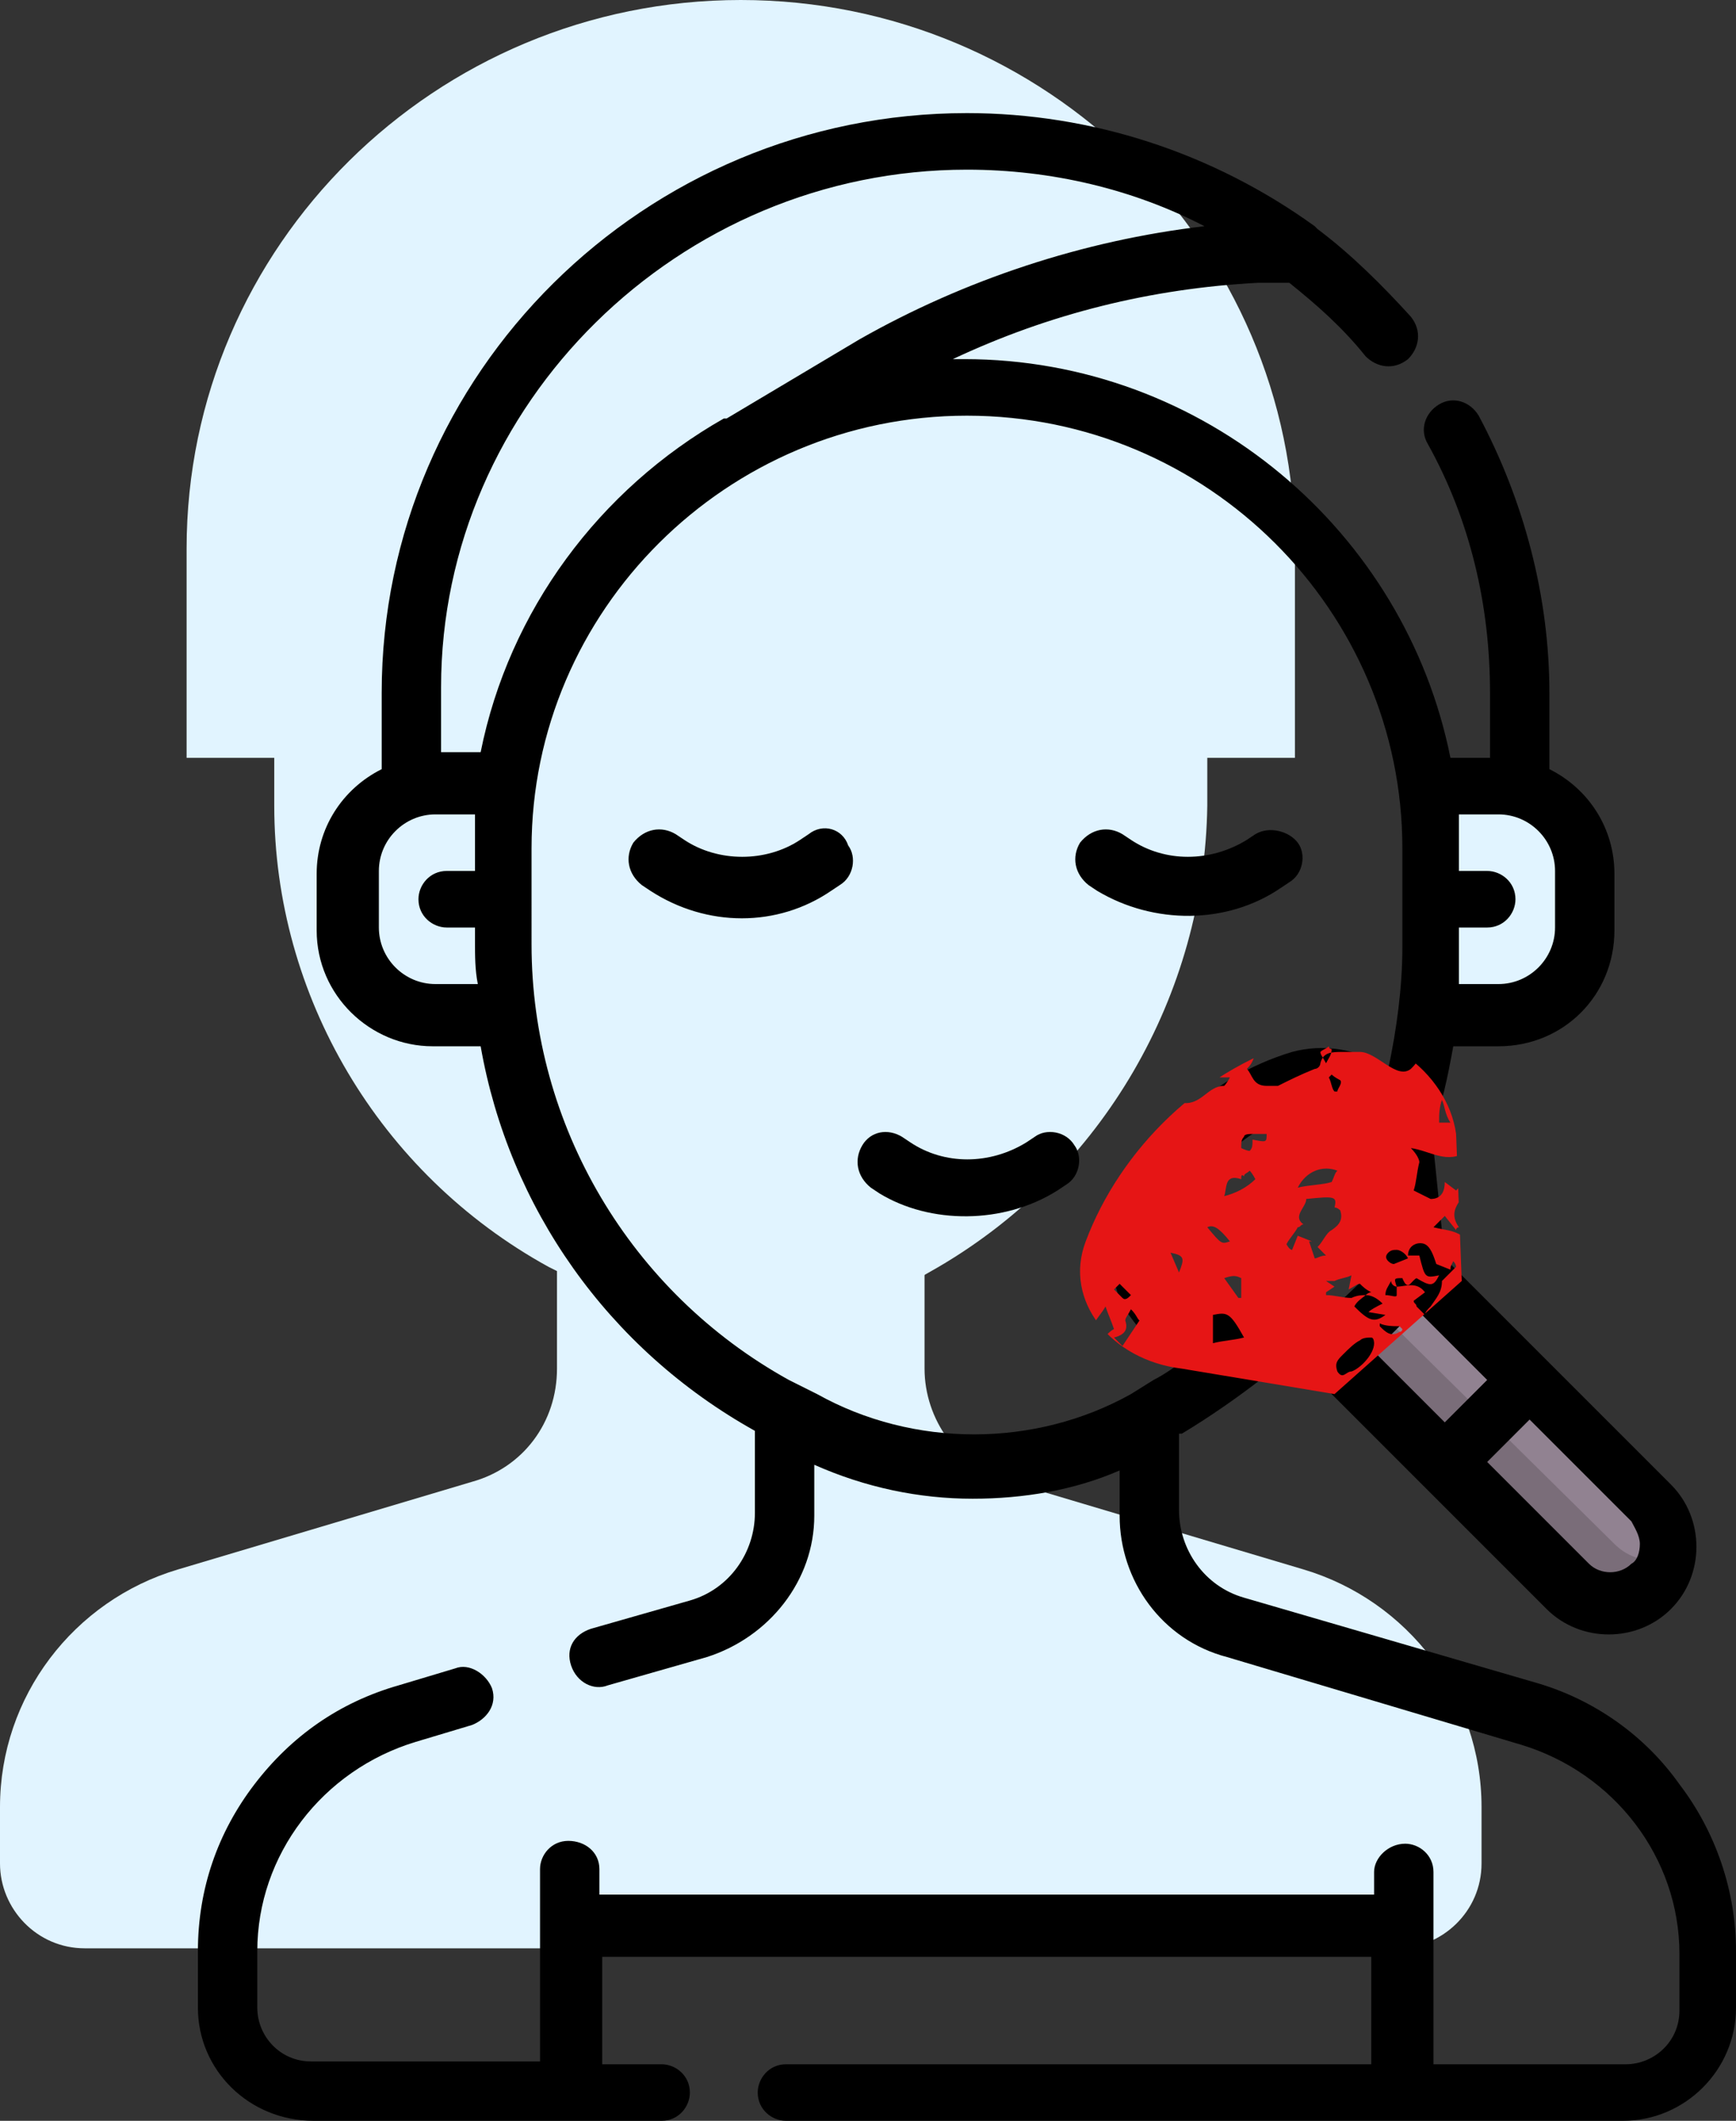 <svg xmlns="http://www.w3.org/2000/svg" xmlns:xlink="http://www.w3.org/1999/xlink" id="Layer_1" x="0px" y="0px" width="61.4px" height="75px" viewBox="0 0 61.4 75" style="enable-background:new 0 0 61.4 75;" xml:space="preserve"><rect x="0" y="0" width="61.4" height="75" fill="#333333" stroke="none"/><style type="text/css">	.st0{fill:#E1F4FF;}	.st1{fill-rule:evenodd;clip-rule:evenodd;fill:#E1F4FF;}	.st2{fill:#918291;}	.st3{fill:#7A6D79;}	.st4{fill-rule:evenodd;clip-rule:evenodd;}	.st5{clip-path:url(#SVGID_2_);fill-rule:evenodd;clip-rule:evenodd;fill:#E61515;}</style><path class="st0" d="M52.4,65.9v-2c0-3.9-2.6-7.3-6.3-8.4l-10.4-3.1c-1.8-0.5-3-2.2-3-4v-9.3H19.7v9.3c0,1.9-1.2,3.5-3,4L6.3,55.5  C2.6,56.6,0,60,0,63.9v2c0,1.6,1.3,3,3,3h46.4C51,68.9,52.4,67.6,52.4,65.9z"></path><path class="st0" d="M6.6,26.8h39.2v-7.4C45.8,8.7,37,0,26.2,0S6.6,8.7,6.6,19.4V26.8z"></path><path class="st1" d="M49.9,28H53c1.7,0,3.1,1.4,3.1,3.1v2c0,1.7-1.4,3.1-3.1,3.1h-3.1V28z M18.4,36.1h-3.1c-1.7,0-3.1-1.4-3.1-3.1  v-2c0-1.7,1.4-3.1,3.1-3.1h3.1V36.1z"></path><path class="st0" d="M33.2,44.8l-0.7,0.4c-3.7,2.1-8.3,2.2-12.1,0.1l-1-0.5c-6-3.3-9.7-9.6-9.7-16.3V25c0-9,7.4-16.3,16.5-16.3  c9.1,0,16.5,7.3,16.5,16.3v3.5C42.6,35.2,39,41.4,33.2,44.8z"></path><path class="st2" d="M47.1,47.8l8.3,8.2c0.8,0.8,2.2,0.8,3,0c0.8-0.8,0.8-2.2,0-3l-8.3-8.2L47.1,47.8z"></path><path class="st3" d="M57.1,54.6l-8.3-8.2L47.1,48l8.3,8.2c0.8,0.8,2.2,0.8,3,0c0.3-0.3,0.5-0.7,0.6-1.1  C58.3,55.3,57.6,55.1,57.1,54.6z"></path><path class="st4" d="M28.9,49.3l-1-0.5c-5.6-3.1-9.1-9-9.1-15.4V30c0-8.4,6.9-15.3,15.4-15.3S49.6,21.6,49.6,30v3.5  c0,1.4-0.2,2.9-0.5,4.3l-0.1-0.1c-1-0.6-2.2-0.8-3.3-0.5c-3,0.9-5.3,3.2-6.2,6.2c-0.3,1.1-0.2,2.3,0.5,3.2c0.5,0.7,1.1,1.2,1.9,1.5  c-0.3,0.2-0.7,0.5-1.1,0.7L40,49.3C36.6,51.2,32.3,51.2,28.9,49.3z M15.4,34.8c-1.1,0-2-0.9-2-2v-2c0-1.1,0.9-2,2-2h1.4  c0,0.4,0,0.8,0,1.2v0.8h-1c-0.6,0-1,0.5-1,1c0,0.6,0.5,1,1,1h1v0.5c0,0.5,0,1,0.1,1.5H15.4z M34.2,6c3,0,5.9,0.7,8.4,2  c-4.3,0.5-8.5,1.9-12.2,4l-4.7,2.8l-0.1,0c-4.4,2.5-7.6,6.8-8.6,11.8h-1.4v-2.3C15.6,14.3,24,6,34.2,6z M53,28.8c1.1,0,2,0.9,2,2v2  c0,1.1-0.9,2-2,2h-1.4c0-0.4,0-0.9,0-1.3v-0.7h1c0.6,0,1-0.5,1-1c0-0.6-0.5-1-1-1h-1V30c0-0.4,0-0.8,0-1.2H53z M58,54.6  c0,0.3-0.1,0.6-0.3,0.7c-0.4,0.4-1.1,0.4-1.5,0l-3.6-3.6l1.5-1.5l3.6,3.6C57.8,54,58,54.3,58,54.6z M50.1,46.3l2.5,2.5l-1.5,1.5  l-2.5-2.5L50.1,46.3z M49,44.5l-2.3,2.2l-3.8-0.4c-0.5-0.1-1-0.3-1.3-0.8c-0.3-0.4-0.4-1-0.2-1.5c0.7-2.3,2.5-4.1,4.8-4.8  c0.5-0.2,1-0.1,1.5,0.2c0.4,0.3,0.7,0.8,0.8,1.3L49,44.5z M54.3,59.5L44,56.5c-1.4-0.4-2.3-1.7-2.3-3.1v-2.7l0.1,0  c1-0.6,2-1.3,2.9-2l2,0.2l8,8c0.6,0.6,1.4,0.9,2.2,0.9c0.8,0,1.6-0.3,2.2-0.9c0.6-0.6,0.9-1.4,0.9-2.2c0-0.8-0.3-1.6-0.9-2.2l-8-8  l-0.4-3.9c0-0.2-0.1-0.3-0.1-0.5c0.4-1,0.6-2,0.8-3.1H53c2.3,0,4.1-1.8,4.1-4.1v-2c0-1.6-0.9-3-2.3-3.7v-2.7c0-3.4-0.9-6.8-2.5-9.8  c-0.3-0.5-0.9-0.7-1.4-0.4c-0.5,0.3-0.7,0.9-0.4,1.4h0c1.5,2.7,2.2,5.7,2.2,8.8v2.3h-1.4c-1.6-8-8.7-14.1-17.2-14.1l-0.4,0  c3.4-1.6,7-2.5,10.8-2.7l1.1,0c1,0.8,1.9,1.6,2.7,2.6c0.4,0.4,1,0.5,1.5,0.1c0.4-0.4,0.5-1,0.1-1.5l0,0c-1-1.1-2.1-2.2-3.3-3.1  L46.5,8c-3.6-2.6-7.9-4-12.3-4c-11.4,0-20.7,9.2-20.7,20.5v2.7c-1.4,0.7-2.3,2.1-2.3,3.7v2c0,2.3,1.9,4.1,4.1,4.1H17  c1,5.7,4.5,10.7,9.7,13.6v2.9c0,1.4-0.9,2.7-2.3,3.1l-3.5,1c-0.6,0.2-0.9,0.7-0.7,1.3c0.2,0.6,0.8,0.9,1.3,0.7l3.5-1  c2.2-0.7,3.8-2.7,3.8-5v-1.8c1.8,0.8,3.7,1.2,5.6,1.2c1.8,0,3.6-0.3,5.2-1v1.6c0,2.3,1.5,4.4,3.8,5l10.4,3.1c3.3,1,5.6,4,5.6,7.4v2  c0,1.1-0.9,1.9-1.9,1.9h-6.8v-6.8c0-0.6-0.5-1-1-1c-0.6,0-1.1,0.5-1.1,1V67H21.2v-0.9c0-0.6-0.5-1-1.1-1s-1,0.5-1,1v6.8H11  c-1.1,0-1.9-0.9-1.9-1.9v-2c0-3.4,2.3-6.4,5.6-7.4l2-0.6c0.5-0.2,0.9-0.7,0.7-1.3c-0.2-0.5-0.8-0.9-1.3-0.7l-2,0.6  c-2.1,0.6-3.8,1.8-5.1,3.5c-1.3,1.7-2,3.7-2,5.9v2c0,2.2,1.8,4,4.1,4h12.3c0.6,0,1-0.5,1-1c0-0.6-0.5-1-1-1h-2.1v-3.8h27.2v3.8H27.8  c-0.6,0-1,0.5-1,1c0,0.6,0.5,1,1,1h29.6c2.2,0,4-1.8,4-4v-2c0-2.1-0.7-4.2-2-5.9C58.2,61.4,56.4,60.1,54.3,59.5z"></path><g>	<defs>		<path id="SVGID_1_" d="M51.7,45.3l-0.2-5.2c-0.3-2.2-2.8-4.1-5.2-3.4c-3.8,1-6.7,4-7.9,7.2c-0.8,2.1,0.9,4.2,3.4,4.5l5.4,0.9    L51.7,45.3z"></path>	</defs>	<clipPath id="SVGID_2_">		<use xlink:href="#SVGID_1_" style="overflow:visible;"></use>	</clipPath>	<path class="st5" d="M46.9,37.6c0.1-0.2,0.2-0.3,0.2-0.5c0,0-0.1,0-0.1-0.1c-0.1,0.1-0.2,0.1-0.3,0.2   C46.7,37.3,46.8,37.4,46.9,37.6z M29.9,37.4c-0.2,0-0.4-0.1-0.6-0.1C29.4,37.7,29.5,37.7,29.9,37.4z M52.8,75l-0.2-0.1   c0,0.1-0.1,0.2-0.1,0.3c0,0.1,0.2,0.2,0.3,0.2c0,0,0.2-0.1,0.2-0.1C52.9,75.2,52.8,75.1,52.8,75z M20.2,48.1c0,0,0,0.1,0,0.1   c0.1,0,0.3,0.1,0.4,0.1c0.1,0,0.2-0.1,0.2-0.2L20.8,48L20.2,48.1z M36.1,47.1c-0.5,0.2-0.4,0.5-0.4,0.9   C35.8,47.7,35.9,47.4,36.1,47.1z M15.9,52.6l-0.1,0c-0.1,0.2-0.2,0.4-0.3,0.6l0.1,0C15.9,53,16,52.9,15.9,52.6z M26.5,53.9l0.2,0   c0-0.2,0-0.3-0.1-0.5c-0.1,0-0.2,0-0.3,0C26.4,53.6,26.4,53.7,26.5,53.9z M54.4,40.4c-0.1,0-0.2,0-0.2-0.1l-0.2,0.4   c0.1,0,0.2,0.1,0.3,0.1C54.3,40.7,54.3,40.6,54.4,40.4z M25.6,42.4c-0.2-0.2-0.3-0.3-0.5-0.5c0,0,0,0-0.1,0.1   C25.2,42.5,25.2,42.5,25.6,42.4z M52.1,49.3l0.2,0.7C52.5,49.2,52.5,49.1,52.1,49.3z M47.1,38L47,38.1c0.1,0.2,0.1,0.4,0.2,0.5h0.1   c0-0.1,0.2-0.3,0.1-0.4C47.4,38.2,47.2,38.1,47.1,38z M51,38.9C51,38.9,50.9,38.9,51,38.9c-0.1,0.3-0.1,0.5-0.1,0.8   c0.1,0,0.2,0,0.4,0C51.1,39.4,51.1,39.1,51,38.9z M21,49.9C21,49.9,21,49.9,21,49.9c-0.1,0.2-0.1,0.4-0.1,0.5c0,0.1,0,0.2,0.1,0.3   c0,0,0.1,0,0.1,0l0-0.3c0-0.1,0-0.2,0-0.3C21.1,50.1,21.1,50,21,49.9z M41.4,44.3l0.3,0.7C41.9,44.5,41.9,44.4,41.4,44.3z    M52.8,50.1L52.8,50.1c-0.1,0.2-0.1,0.4-0.1,0.5c0,0.1,0.1,0.1,0.2,0.2c0-0.1,0.1-0.2,0.1-0.2C53,50.4,52.9,50.2,52.8,50.1z M22,68   l0.2,0c0-0.2-0.1-0.4-0.1-0.6c0,0-0.2,0-0.3,0C22,67.6,22,67.8,22,68z M45,63.8c-0.4-0.3-0.7-0.2-0.8,0.3   C44.5,64,44.7,63.9,45,63.8z M42.7,75.3c-0.2,0.1-0.4,0.2-0.6,0.3C42.5,75.9,42.6,75.9,42.7,75.3z M50.8,51.7   c-0.3-0.1-0.4-0.2-0.6-0.3c-0.1,0-0.2,0.1-0.2,0.2c0.1,0.1,0.2,0.2,0.3,0.2C50.3,51.7,50.5,51.7,50.8,51.7z M53.1,51.8   C53,51.8,53,51.8,53.1,51.8c-0.2,0-0.4,0-0.4,0.1c0,0.2,0,0.3,0,0.5l0.2,0C52.9,52.2,53,52,53.1,51.8z M36.7,39.5   c0.2-0.2,0.4-0.3,0.6-0.4c-0.2-0.1-0.4-0.2-0.6-0.3C36.8,39,36.8,39.2,36.7,39.5z M39.4,75.3c-0.5,0.1-0.6,0.2-0.5,0.6   C39.1,75.8,39.5,75.7,39.4,75.3z M40,45.8c-0.2-0.2-0.3-0.3-0.4-0.4c-0.1,0.1-0.2,0.2-0.2,0.2c0.1,0.1,0.2,0.2,0.3,0.3   C39.8,46,39.9,45.9,40,45.8z M39.8,62.2l0.2,0.2c0.2-0.1,0.4-0.2,0.6-0.3c-0.1-0.1-0.2-0.2-0.2-0.2C40.1,61.9,40,62,39.8,62.2z    M25.6,47.6c0,0.7,0,0.9,0.3,0.9c0-0.2,0-0.4-0.1-0.7C25.8,47.8,25.6,47.7,25.6,47.6z M36.2,48.9c-0.1,0.3,0.1,0.6,0.4,0.6   c0.1,0,0.2,0,0.2-0.1c0,0,0-0.2-0.1-0.2C36.5,49.1,36.3,49,36.2,48.9z M51.1,49.3c-0.3,0.2-0.7,0.1-0.7,0.5   C50.9,49.9,51,49.8,51.1,49.3z M39.3,76.2l-0.1-0.1c-0.2,0-0.4,0-0.5,0c-0.1,0-0.2,0.1-0.2,0.2c0,0,0.1,0.2,0.1,0.2   c0.1,0,0.2,0,0.3,0C39,76.4,39.2,76.3,39.3,76.2z M42.7,43.4c0.5,0.6,0.5,0.6,0.8,0.5C43.1,43.4,42.9,43.3,42.7,43.4z M28.2,50.7   c0-0.2,0.1-0.3,0.1-0.5c-0.3,0.2-0.6,0.3-0.9,0.5c-0.1,0,0,0.2,0,0.2c0.1,0,0.2,0,0.3,0c0.1-0.1,0.1-0.2,0.2-0.3   C28,50.6,28.1,50.7,28.2,50.7z M52.1,44.1L52,44.2c0.1,0.1,0.3,0.2,0.4,0.2c0.2,0,0.3-0.2,0.5-0.3c0,0,0-0.1-0.1-0.2   C52.5,44,52.3,44.1,52.1,44.1z M49.8,44.5L49.8,44.5c-0.1-0.2-0.3-0.3-0.4-0.3c-0.1,0-0.2,0-0.3,0.1c-0.1,0.1-0.1,0.2,0,0.3   c0,0,0.1,0.1,0.2,0.1L49.8,44.5z M48.8,46.8l0,0.1c0.2,0.2,0.4,0.4,0.7,0.2c0.1,0,0.1-0.1,0.1-0.1c0,0-0.1-0.1-0.1-0.1   C49.3,46.9,49,46.9,48.8,46.8z M43.3,45.2l0.5,0.7l0.1,0l0-0.7C43.7,45.1,43.6,45.1,43.3,45.2z M54.4,43.3   C54.4,43.2,54.4,43.2,54.4,43.3c-0.2-0.1-0.4-0.1-0.6,0c-0.1,0-0.2,0.2-0.2,0.3c0,0,0.2,0.1,0.3,0.1C54.1,43.6,54.2,43.4,54.4,43.3   z M51.1,49.2c0,0.1,0,0.1,0,0.2c0.2,0,0.5,0,0.7-0.1c0-0.2,0-0.3-0.1-0.5C51.4,48.9,51.2,49,51.1,49.2z M26.6,52.2   c0.1,0.2,0.7,0.3,0.8,0.1c0-0.1,0-0.2,0-0.2c-0.1,0-0.2-0.1-0.3-0.1C26.9,52.1,26.8,52.2,26.6,52.2z M40.6,75.8   c-0.6-0.1-0.7,0-0.7,0.4c0.2,0,0.3,0.1,0.5,0.1C40.5,76.2,40.5,76,40.6,75.8z M44.3,40.3c0.5,0.1,0.5,0.1,0.5-0.2   c-0.2,0-0.3,0-0.5,0c-0.1,0-0.3,0-0.3,0.1c-0.1,0.1-0.1,0.2-0.1,0.4c0,0,0.2,0.1,0.3,0.1C44.3,40.6,44.3,40.5,44.3,40.3z    M49.2,50.5c0.2,0.1,0.4,0.1,0.6,0.2c0.1-0.5,0.1-0.6-0.2-0.7l-0.1,0.4c-0.1-0.1-0.2-0.1-0.3-0.2c0,0.1,0,0.2,0,0.2   C49.2,50.4,49.2,50.5,49.2,50.5z M40,46.3c-0.1,0.2-0.2,0.3-0.2,0.4c0.1,0.3,0,0.5-0.4,0.6c0.1,0.1,0.2,0.2,0.3,0.3   c0.2-0.3,0.4-0.6,0.6-0.9C40.2,46.6,40.2,46.5,40,46.3z M25.4,53c0.1-0.1,0.1-0.1,0.2-0.2c0.1,0,0.2-0.1,0.3-0.1   c0.1-0.1,0.1-0.2,0.1-0.3c0,0-0.2-0.1-0.3-0.1C25.5,52.3,25.3,52.6,25.4,53z M47.5,62.6L47,61.9c-0.1,0.2-0.3,0.3-0.3,0.5   C46.7,62.6,47.1,62.7,47.5,62.6z M36.3,41.9c0-0.3,0-0.6-0.3-0.7c0,0-0.2,0.1-0.3,0.2C35.6,41.7,35.9,41.8,36.3,41.9z M36.2,64.5   L35.1,65C35.5,65.4,36,65.2,36.2,64.5z M35.5,61.2C35.4,61.2,35.4,61.2,35.5,61.2c-0.4,0.1-0.8,0.2-1.2,0.4c0,0-0.1,0.2,0,0.2   c0,0.1,0.2,0.1,0.2,0.1c0.3-0.2,0.6-0.3,0.9-0.5C35.4,61.4,35.4,61.3,35.5,61.2z M41.6,74.2c-0.2,0-0.3,0-0.4,0   c-0.1,0.2-0.3,0.4-0.3,0.6c0,0.1,0.1,0.2,0.2,0.3c0.1-0.1,0.2-0.1,0.2-0.2C41.4,74.7,41.5,74.5,41.6,74.2z M29.4,50.9   c-0.1,0-0.1-0.1-0.2-0.2C29,50.8,28.7,51,28.5,51c0.1,0.2,0.3,0.4,0.4,0.7C29.1,51.4,29.3,51.2,29.4,50.9z M43.9,41.7   c-0.6-0.2-0.5,0.3-0.6,0.6c0.4-0.1,0.8-0.3,1.1-0.6c0,0-0.1-0.2-0.2-0.3c-0.1,0.1-0.2,0.1-0.2,0.2C43.9,41.5,43.9,41.6,43.9,41.7z    M39.4,47c-0.1-0.3-0.2-0.5-0.3-0.8c-0.1,0.2-0.3,0.4-0.4,0.6c-0.1,0.3,0.2,0.4,0.4,0.4C39.1,47.3,39.2,47.1,39.4,47z M45.9,42   c0.4-0.1,0.9-0.1,1.2-0.2c0.1-0.2,0.1-0.3,0.2-0.4C46.8,41.2,46.2,41.4,45.9,42z M37.8,49.4c-0.7-0.1-1.1,0.2-1.1,0.8   c0,0.1,0,0.2,0.1,0.2c0.1,0,0.3,0,0.3-0.1C37.3,50,37.5,49.7,37.8,49.4z M27.4,51.5c0.1,0.1,0.1,0.2,0.1,0.3   c0.1,0.1,0.2,0.3,0.3,0.3c0.3,0,0.5-0.1,0.8-0.2l-0.3-0.4c0,0,0,0,0,0C28,51.2,27.8,51.2,27.4,51.5z M42.9,46.5v1   c0.4-0.1,0.7-0.1,1.1-0.2C43.5,46.4,43.4,46.4,42.9,46.5z M36.4,63.9c0-0.3,0.1-0.5,0.1-0.7c0-0.1,0-0.3,0-0.4c0,0-0.2-0.1-0.3,0   c-0.1,0-0.3,0.1-0.4,0.2c-0.3,0.2-0.6,0.3,0,0.5c0.1,0,0.1,0.2,0.1,0.3C36.1,63.9,36.3,63.9,36.4,63.9z M36.7,62   c0.1,0,0.2,0.2,0.3,0.1c0.2,0,0.4-0.1,0.5-0.2c0,0,0-0.2,0-0.2c-0.1-0.2-1.1-0.4-1.2-0.3c-0.1,0.1-0.2,0.2-0.2,0.4   c0,0.2,0.1,0.3,0.2,0.5C36.4,62.2,36.6,62.1,36.7,62z M48.6,47.5c0,0,0-0.2-0.1-0.2c-0.1,0-0.3,0-0.4,0.1c-0.2,0.1-0.4,0.3-0.6,0.5   c-0.2,0.2-0.3,0.3-0.2,0.6c0.2,0.3,0.3,0,0.5,0C48.1,48.4,48.6,47.9,48.6,47.5z M34.1,38.7c0.2,0.1,0.3,0.1,0.3,0.2   c0.1,0.4,0.3,0.8,0.8,0.9c0.1,0,0.3,0.1,0.5,0.1c0.2,0,0.3-0.1,0.5-0.2c-0.5-0.2-1.1-0.3-1.1-1h-0.4C34.5,38.7,34.3,38.7,34.1,38.7   z M47.2,42.7c0.1-0.4,0-0.4-1-0.3c0,0.3-0.5,0.6-0.1,0.9c-0.1,0-0.1,0.1-0.2,0.1c-0.1,0.2-0.3,0.4-0.4,0.6c0,0,0.1,0.2,0.2,0.2   l0.2-0.5l0.5,0.2l-0.1,0l0.2,0.6c0.1,0,0.2-0.1,0.4-0.1c-0.1-0.1-0.2-0.2-0.3-0.3c0.2-0.2,0.3-0.5,0.5-0.6c0.3-0.2,0.4-0.4,0.3-0.7   C47.4,42.8,47.3,42.7,47.2,42.7z M51.7,39.2c0,0,0,0.2-0.1,0.2c-0.2,0.2-0.2,0.3,0.1,0.5c0.1,0,0.1,0.2,0.2,0.3c0,0.2,0,0.4,0,0.5   c-0.7,0.5-1.3,0-2-0.1c0.2,0.2,0.3,0.4,0.3,0.5c-0.1,0.4-0.1,0.7-0.2,1c0.2,0.1,0.4,0.2,0.6,0.3c0.4,0,0.5-0.3,0.5-0.6l0.4,0.3   c0.1-0.1,0.2-0.2,0.2-0.4c0.1,0,0.2,0,0.4,0.1c-0.2,0.5-1,0.9-0.5,1.6c0,0-0.1,0-0.1,0.1l-0.4-0.5l-0.4,0.4c0.4,0.1,0.7,0.1,1,0.3   c0.3,0.1,0.4,0.1,0.5-0.2c0.1-0.2,0.2-0.3,0.4-0.5c0.1-0.1,0.1-0.3,0.2-0.4c0.1,0.1,0.3,0.1,0.5,0.3c0-0.2,0-0.3-0.1-0.5   c0,0-0.2,0-0.4,0c-0.1,0-0.2,0.1-0.3,0.1c-0.1,0-0.3-0.1-0.3-0.1c0-0.1,0-0.2,0.1-0.3c0,0,0.2,0,0.3,0c0.1,0,0.2,0,0.3-0.1   c0-0.1-0.1-0.2-0.1-0.3c-0.1-0.1-0.2-0.2-0.4-0.3c0.4-0.3,0.5-0.7,0.3-1c0,0-0.2,0-0.3-0.1l-0.1,0.1c0-0.1-0.1-0.2-0.2-0.3   c0.2-0.1,0.3-0.2,0.5-0.2C52.4,39.5,52.1,39.3,51.7,39.2z M50.6,48c0.2,0.2,0.4,0.3,0.6,0.5c0.1-0.2,0.1-0.4,0.2-0.6   C51.2,47.9,50.9,47.9,50.6,48c-0.1-0.1-0.2-0.2,0.1-0.3c0.2,0,0.3-0.1,0.4-0.2L51,47.3c-0.4,0.2-0.9,0.4-1.4,0.6c0,0,0,0-0.1-0.1   c-0.3,0.2-0.4,0.4-0.1,0.7c-0.4,0.2-0.8,0.4-1,0.5c-0.1,0.3-0.2,0.4-0.3,0.6c0,0.1-0.1,0.2,0,0.3c0,0,0.2,0,0.3,0   c0.2-0.1,0.4-0.2,0.7-0.3c0-0.1-0.1-0.2-0.1-0.3l-0.4,0.1c0,0,0-0.1-0.1-0.1l0.4-0.2l0,0.1c0-0.1,0-0.2,0-0.3l0.5,0.4   c0.1,0,0.3,0,0.5,0c0.1-0.2,0.2-0.3,0.4-0.4c0.1-0.1,0.2-0.1,0.2-0.2c0-0.1-0.1-0.2-0.2-0.3c-0.1-0.1-0.1-0.2-0.2-0.2   C50.4,48,50.5,48,50.6,48z M49.4,45.5c0.3,0,0.7-0.2,1,0.2L50,46c0,0.1,0.1,0.1,0.1,0.2c0.1,0.1,0.2,0.2,0.3,0.3   c0-0.1,0.1-0.2,0.2-0.3c0.2-0.3,0.4-0.5,0.4-0.9c0,0,0.1-0.1,0.1-0.1l0.4-0.4c0,0,0-0.1-0.1-0.2c-0.1,0.2-0.1,0.2-0.1,0.3l-0.5-0.2   c-0.1-0.3-0.2-0.6-0.4-0.7c-0.2-0.1-0.6,0-0.6,0.4c0.2,0,0.3,0,0.4,0c0.2,0.8,0.2,0.8,0.7,0.7c-0.2,0.4-0.3,0.4-0.8,0.1   c-0.2,0.1-0.3,0.5-0.5,0C49.3,45.2,49.3,45.2,49.4,45.5c-0.1,0-0.2-0.1-0.2-0.2c-0.1,0.2-0.2,0.3-0.2,0.5c0.2,0,0.4,0.1,0.4,0   C49.4,45.8,49.4,45.7,49.4,45.5z M48.3,45.8c-0.1,0.1-0.3,0.2-0.4,0.4c0.5,0.5,0.7,0.6,1.1,0.3l-0.6-0.1c0.1-0.1,0.3-0.2,0.5-0.3   C48.7,45.9,48.5,45.8,48.3,45.8c0,0,0.1-0.1,0.2-0.1c-0.2-0.1-0.3-0.2-0.4-0.3c-0.1,0-0.2,0.1-0.4,0.2l0.1-0.5   c-0.2,0.1-0.4,0.1-0.6,0.2c-0.1,0-0.2,0-0.3,0l0.3,0.2l-0.3,0.2v0.1c0.3,0,0.6,0.1,0.9,0.1C48,45.8,48.2,45.8,48.3,45.8z    M52.5,47.8c0,0.1,0,0.2,0,0.3c0.2-0.1,0.3-0.1,0.5-0.2c0,0,0,0,0,0.1c-0.2,0.1-0.4,0.2-0.5,0.2c-0.1,0-0.1,0.2-0.1,0.2   c0.1,0.1,0.2,0.2,0.3,0.2c0.1,0,0.3,0,0.3-0.1c0.1-0.3,0.3-0.4,0.7-0.4c0.3,0,0.5,0.1,0.5,0.4c-0.1,0.5-0.2,0.9-0.2,1.4   c0.2,0,0.3,0.2,0.2,0.5c0,0.2,0,0.3,0,0.5c0,0.4,0,0.7,0,1.1c0.3,3.5,0.7,10.3,0.5,13.8c-0.1,0.9-0.1,1.8-0.2,2.8   c-0.1,0.9-0.1,1.9-0.2,2.8c-0.1,0.6,0.5,1.6,0.5,2.2c0,1-0.1,2.1-0.2,3.1c0,0.2,0,0.5-0.2,0.7c-0.6,0.9-4,0.2-5,0.2   c-1.9-0.1-3.8-0.2-5.7-0.3c-0.7,0-1.5,0-2.1-0.3c0.1,0,0.3-0.1,0.4-0.1c0-0.2,0-0.4-0.2-0.4c-0.2-0.1-0.5,0.1-0.7,0.2   c-1.2,0.6-2.7,0.7-4.1,0.3l0.2-0.8c-0.2-0.2-0.5,0.2-0.4,0.4c0,0.2,0,0.6-0.3,0.6c0-0.2-0.1-0.5-0.1-0.7c-0.3,0.1-0.5,0.4-0.5,0.7   c-2.2,0.2-4.4,0.4-6.6,0.6c-1,0.1-2.1,0.1-2.8-0.6l0.1,0.6c-1.3,0.2-2.5,0.1-3.8,0c-1.5-0.1-3.1-0.2-4.6-0.3   c-1-0.1-1.9-0.1-2.9-0.2c-0.6,0-0.6-0.1-0.7-0.6c-0.6-4.4-28.4-4.9-28.1-9.3c0.1-1.4,0.1-2.9,0.1-4.3c0-0.6,5.3-25.1,5.6-26.1   c0.2-0.8,23-0.4,23.8-0.3c0.3,0,0.6,0.1,1,0.1c0.2,0,0.4-0.1,0.6-0.1c1.7,0,3.4,0,5.1,0.1c0.5,0,1.1,0.1,1.6,0.2   c0.4,0,0.4,0.3,0.5,0.5c0,0,0,0.1,0,0.2c-0.2,0.6,0,1,0.4,1.5c0-0.1,0-0.3,0.1-0.4c0-0.1,0.1-0.2,0.2-0.4c0.1,0.1,0.2,0.2,0.2,0.4   c0,0.2,0,0.4,0,0.6c0.2-0.1,0.2-0.1,0.3-0.2c0.6-0.1,0.5-0.1,0.3-0.6c-0.1-0.2-0.1-0.4-0.2-0.6c-0.1-0.1-0.2-0.3-0.2-0.4   c-0.1,0.1-0.1,0.3-0.2,0.4c0-0.1-0.1-0.2-0.1-0.2c-0.2-0.2-0.4-0.4-0.2-0.6c0.1-0.1,0.5-0.1,0.7-0.1c0.3,0,0.7,0.1,1,0.1   c0.2,0,0.5-0.1,0.7-0.1c1,0,1.9-0.1,2.9-0.1c0.4,0,0.5,0,0.6,0.3c0.7-0.3,0.6-0.3,1.1,0.3c0.2,0.3,0.6,0.5,1,0.8   c0.1,0.1,0.3,0.3,0.5,0.5l0.5-0.8c-0.7,0-0.8-0.2-0.9-1c0.2,0,0.5,0,0.7,0c0,0.8,0.8,0.8,1.3,1.2c0.4-0.1,0.6-0.3,0.5-0.7h-0.3   c0,0,0-0.1,0-0.1c0.4-0.1,0.7-0.3,1.1-0.3c1.6-0.1,3.3-0.1,4.9-0.2c0.6,0,0.9,0.5,0.6,1c-0.4,0.7-0.5,0.8-1.4,1   c0,0.1,0.1,0.2,0.1,0.3c0.3-0.1,0.6-0.4,0.8-0.3c0.7,0.1,0.9-0.6,1.5-0.6c0,0,0.1-0.1,0.2-0.3c-0.2,0-0.3,0-0.4,0   c-0.1-0.1-0.2-0.2-0.3-0.3c0,0,0-0.1,0-0.1c-0.1-0.5-0.1-0.5,0.5-0.5c0.2,0,0.4,0,0.6,0c0.2,0,0.3,0.1,0.5,0.1   c-0.1,0.2-0.1,0.3-0.3,0.5c0.2,0.2,0.2,0.6,0.7,0.6c0.1,0,0.3,0,0.4,0c0.4-0.2,0.8-0.4,1.3-0.6c0.1,0,0.2-0.1,0.2-0.2   c0.1-0.4,0.4-0.4,0.8-0.4c0.2,0,0.4,0,0.6,0c0.6,0,1.3,1,1.8,0.6c0.1-0.1,0.2-0.2,0.3-0.4c0.4-0.4,1-0.2,1.6-0.1   c0.5,0,1.1,0,1.6-0.1c0.5,0,1.1,0,1.5,0.3c1.2,0.8,0.4,5.1,0.3,6.3c0,0.5-0.2,1-0.2,1.6c0,0.1-0.3,0.2-0.4,0.2c-0.3,0-0.5,0-0.8,0   c0,0.1,0,0.1,0,0.1c0.1,0.1,0.2,0.2,0.3,0.2c0.1-0.1,0.1-0.2,0.2-0.3l0.1,0.3l0.2,0.3c0.1,0.2,0.2,0.3,0.2,0.5   c0,0.4-0.1,0.8-0.2,1.2c0,0.1-0.1,0.2-0.2,0.3c-0.4-0.4-0.8,0-1.3,0l0.2-0.7c-0.3,0-0.5,0-0.7-0.1c-0.3-0.1-0.6-0.2-0.8-0.3   c-0.1,0-0.3,0-0.4,0.1c0,0.1,0,0.1,0,0.1l0.9,0.4C51.7,47.6,51.9,47.7,52.5,47.8z"></path></g><path class="st4" d="M37.4,42.1l0.3-0.2c0.5-0.3,0.6-1,0.3-1.4c-0.3-0.5-1-0.6-1.4-0.3l-0.3,0.2c-1.3,0.8-2.9,0.8-4.1,0l-0.3-0.2  c-0.5-0.3-1.1-0.2-1.4,0.3c-0.3,0.5-0.2,1.1,0.3,1.5h0l0.3,0.2C32.9,43.3,35.5,43.3,37.4,42.1z M45.3,31.4l0.3-0.2  c0.5-0.3,0.6-1,0.3-1.4s-1-0.6-1.5-0.3l-0.3,0.2c-1.3,0.8-2.9,0.8-4.1,0l-0.3-0.2c-0.5-0.3-1.1-0.2-1.5,0.3  c-0.3,0.5-0.2,1.1,0.3,1.5h0l0.3,0.2C40.8,32.7,43.4,32.7,45.3,31.4z M28.6,29.5l-0.3,0.2c-1.2,0.8-2.9,0.8-4.1,0l-0.3-0.2  c-0.5-0.3-1.1-0.2-1.5,0.3c-0.3,0.5-0.2,1.1,0.3,1.5l0,0l0.3,0.2c2,1.3,4.5,1.3,6.4,0l0.3-0.2c0.5-0.3,0.6-1,0.3-1.4  C29.8,29.3,29.1,29.1,28.6,29.5z"></path></svg>